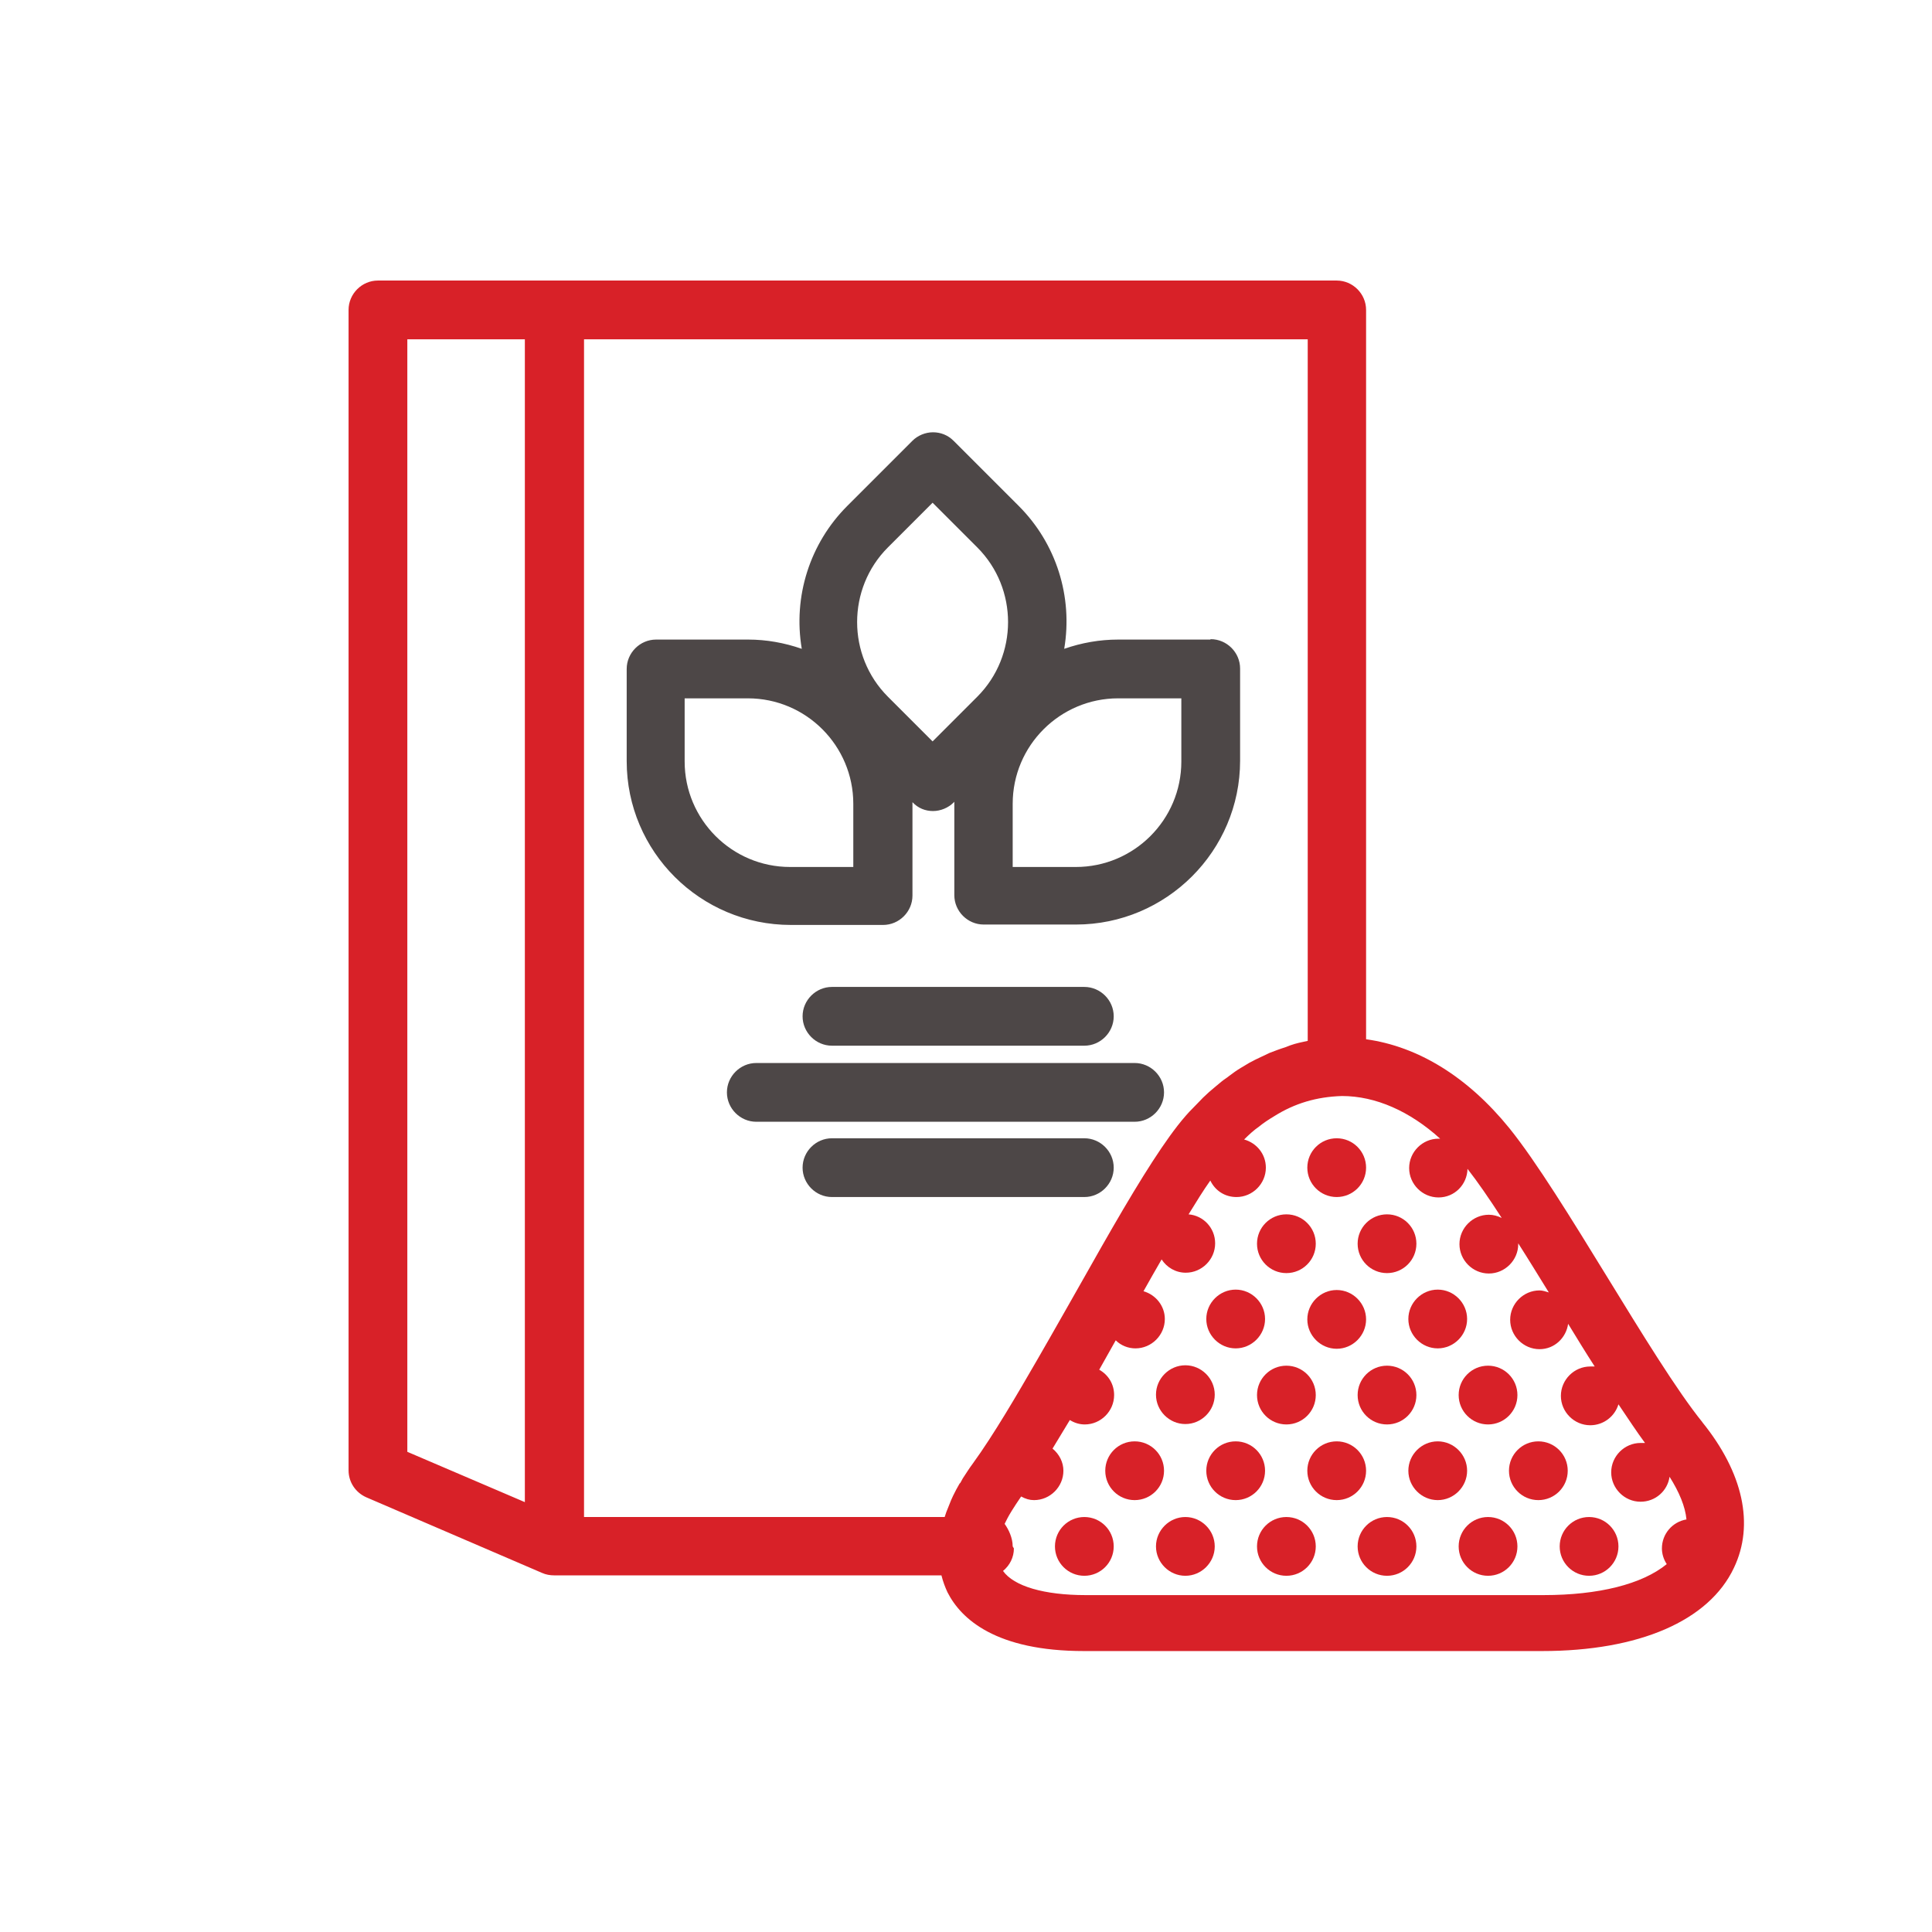 <?xml version="1.0" encoding="UTF-8"?> <svg xmlns="http://www.w3.org/2000/svg" id="Layer_1" data-name="Layer 1" viewBox="0 0 48 48"><defs><style> .cls-1 { fill: #4d4747; } .cls-2 { fill: #d82128; } </style></defs><g><circle class="cls-2" cx="38.22" cy="36.54" r=".73"></circle><circle class="cls-2" cx="36.97" cy="34.66" r=".73"></circle><path class="cls-2" d="M35.72,33.5c.4,0,.73-.33.73-.73s-.33-.73-.73-.73-.73.33-.73.73.33.73.73.73Z"></path><circle class="cls-2" cx="34.46" cy="30.9" r=".73"></circle><circle class="cls-2" cx="33.21" cy="29.01" r=".73"></circle><circle class="cls-2" cx="39.48" cy="38.42" r=".73"></circle><circle class="cls-2" cx="36.97" cy="38.42" r=".73"></circle><path class="cls-2" d="M35.72,35.81c-.4,0-.73.33-.73.73s.33.73.73.73.73-.33.73-.73-.33-.73-.73-.73Z"></path><circle class="cls-2" cx="34.46" cy="34.66" r=".73"></circle><path class="cls-2" d="M33.21,32.05c-.4,0-.73.33-.73.73s.33.73.73.73.73-.33.73-.73-.33-.73-.73-.73Z"></path><circle class="cls-2" cx="31.96" cy="30.9" r=".73"></circle><circle class="cls-2" cx="33.21" cy="36.54" r=".73"></circle><circle class="cls-2" cx="31.96" cy="34.66" r=".73"></circle><path class="cls-2" d="M30.7,33.5c.4,0,.73-.33.73-.73s-.33-.73-.73-.73-.73.33-.73.73.33.73.73.73Z"></path><circle class="cls-2" cx="34.46" cy="38.42" r=".73"></circle><circle class="cls-2" cx="31.96" cy="38.42" r=".73"></circle><circle class="cls-2" cx="30.7" cy="36.54" r=".73"></circle><path class="cls-2" d="M29.45,35.38c.4,0,.73-.33.73-.73s-.33-.73-.73-.73-.73.33-.73.73.33.73.73.73Z"></path><circle class="cls-2" cx="28.19" cy="36.54" r=".73"></circle><path class="cls-2" d="M29.45,37.69c-.4,0-.73.33-.73.73s.33.73.73.73.73-.33.73-.73-.33-.73-.73-.73Z"></path><circle class="cls-2" cx="26.94" cy="38.42" r=".73"></circle><path class="cls-2" d="M42.3,35.34c-.64-.79-1.52-2.23-2.38-3.63-.86-1.4-1.75-2.85-2.42-3.68-1.03-1.27-2.26-2.03-3.56-2.21V7.7c0-.4-.33-.73-.73-.73H9.39c-.4,0-.73.33-.73.73v28.83c0,.29.17.55.44.67l4.37,1.88c.09.04.19.06.31.06h9.61c.04.16.09.29.15.42.34.67,1.21,1.46,3.39,1.46h11.38c2.41,0,4.15-.75,4.77-2.07.51-1.07.23-2.36-.79-3.62ZM23.84,36.86c-.06.1-.11.2-.16.3l-.05.11c-.04.1-.08.2-.12.3l-.04.12h-8.96V8.43h17.98v17.43c-.14.03-.29.06-.43.11l-.13.05c-.13.04-.26.09-.39.14l-.19.09c-.11.05-.21.1-.32.16-.06.04-.12.07-.2.12-.1.06-.2.13-.29.2-.06.05-.13.09-.19.14-.1.08-.19.16-.31.26l-.15.14c-.1.1-.19.2-.34.35l-.09.1c-.14.16-.27.33-.4.51-.54.75-1.19,1.85-1.99,3.27,0,0-1.03,1.82-1.31,2.3-.48.83-1.08,1.86-1.59,2.56-.09.12-.17.25-.25.37l-.06.11ZM25.16,38.42c0-.21-.1-.42-.2-.56.04-.08.08-.17.18-.33.06-.1.13-.2.23-.35.11.06.21.09.32.09.4,0,.73-.33.73-.73,0-.21-.1-.41-.27-.55.14-.23.28-.46.43-.71.11.07.24.11.37.11.4,0,.73-.33.73-.73,0-.27-.14-.5-.37-.63l.41-.73c.13.13.31.2.49.2.4,0,.73-.33.73-.73,0-.32-.22-.6-.53-.69.15-.27.3-.53.45-.79.13.2.35.33.6.33.4,0,.73-.33.73-.73,0-.38-.29-.69-.66-.72.19-.31.37-.6.54-.84.12.25.36.41.65.41.4,0,.73-.33.73-.73,0-.33-.22-.61-.54-.7.12-.12.24-.23.37-.32.11-.09.23-.17.38-.26.51-.32,1.05-.48,1.68-.5.84,0,1.69.38,2.44,1.06-.01,0-.03,0-.04,0-.4,0-.73.33-.73.73s.33.73.73.73.71-.32.72-.71c.25.32.54.74.85,1.22-.1-.05-.21-.08-.32-.08-.4,0-.73.33-.73.73s.33.73.73.73.73-.33.73-.73c0,0,0-.01,0-.02.25.39.5.8.76,1.22-.07-.02-.15-.05-.23-.05-.4,0-.73.33-.73.73s.33.73.73.73c.37,0,.66-.28.71-.63.22.36.44.72.66,1.06-.04,0-.07,0-.11,0-.4,0-.73.33-.73.73s.33.73.73.73c.33,0,.61-.22.7-.52.25.37.46.69.66.96-.03,0-.07,0-.11,0-.4,0-.73.33-.73.73s.33.73.73.73c.37,0,.67-.27.72-.62.24.38.39.74.42,1.06-.35.06-.61.36-.61.72,0,.13.04.27.12.39-.61.5-1.69.77-3.06.77h-11.38c-1.03,0-1.78-.22-2.05-.6.17-.14.27-.34.27-.56ZM10.12,36.06V8.43h2.92v28.89l-2.92-1.25Z"></path></g><g><path class="cls-1" d="M30.07,15.89h-2.29c-.46,0-.91.08-1.34.23.22-1.3-.2-2.62-1.13-3.55l-1.62-1.62c-.14-.14-.32-.21-.51-.21s-.38.08-.51.21l-1.62,1.62c-.93.93-1.35,2.25-1.13,3.55-.43-.15-.88-.23-1.33-.23h-2.29c-.4,0-.73.33-.73.73v2.29c0,2.25,1.83,4.07,4.08,4.07h2.29c.4,0,.73-.33.73-.73v-2.32h0c.14.15.32.22.51.22s.38-.08.51-.21l.02-.02s0,2.32,0,2.32c0,.4.33.73.73.73h2.29c2.25,0,4.08-1.83,4.08-4.07v-2.29c0-.4-.33-.73-.73-.73ZM17.01,17.35h1.57c1.45,0,2.62,1.18,2.62,2.62v1.57h-1.57c-1.45,0-2.62-1.18-2.62-2.62v-1.57ZM24.28,17.31l-1.11,1.11-1.11-1.11c-1.02-1.02-1.02-2.69,0-3.71l1.11-1.11,1.11,1.11c1.02,1.02,1.02,2.69,0,3.71ZM27.78,17.35h1.57v1.57c0,1.45-1.18,2.62-2.62,2.62h-1.57v-1.57c0-1.45,1.18-2.62,2.62-2.62Z"></path><path class="cls-1" d="M28.19,26.41h-9.4c-.4,0-.73.33-.73.73s.33.73.73.73h9.4c.4,0,.73-.33.73-.73s-.33-.73-.73-.73Z"></path><path class="cls-1" d="M26.94,25.98c.4,0,.73-.33.73-.73s-.33-.73-.73-.73h-6.27c-.4,0-.73.33-.73.73s.33.73.73.73h6.27Z"></path><path class="cls-1" d="M27.67,29.01c0-.4-.33-.73-.73-.73h-6.27c-.4,0-.73.33-.73.73s.33.73.73.73h6.27c.4,0,.73-.33.73-.73Z"></path></g></svg> 